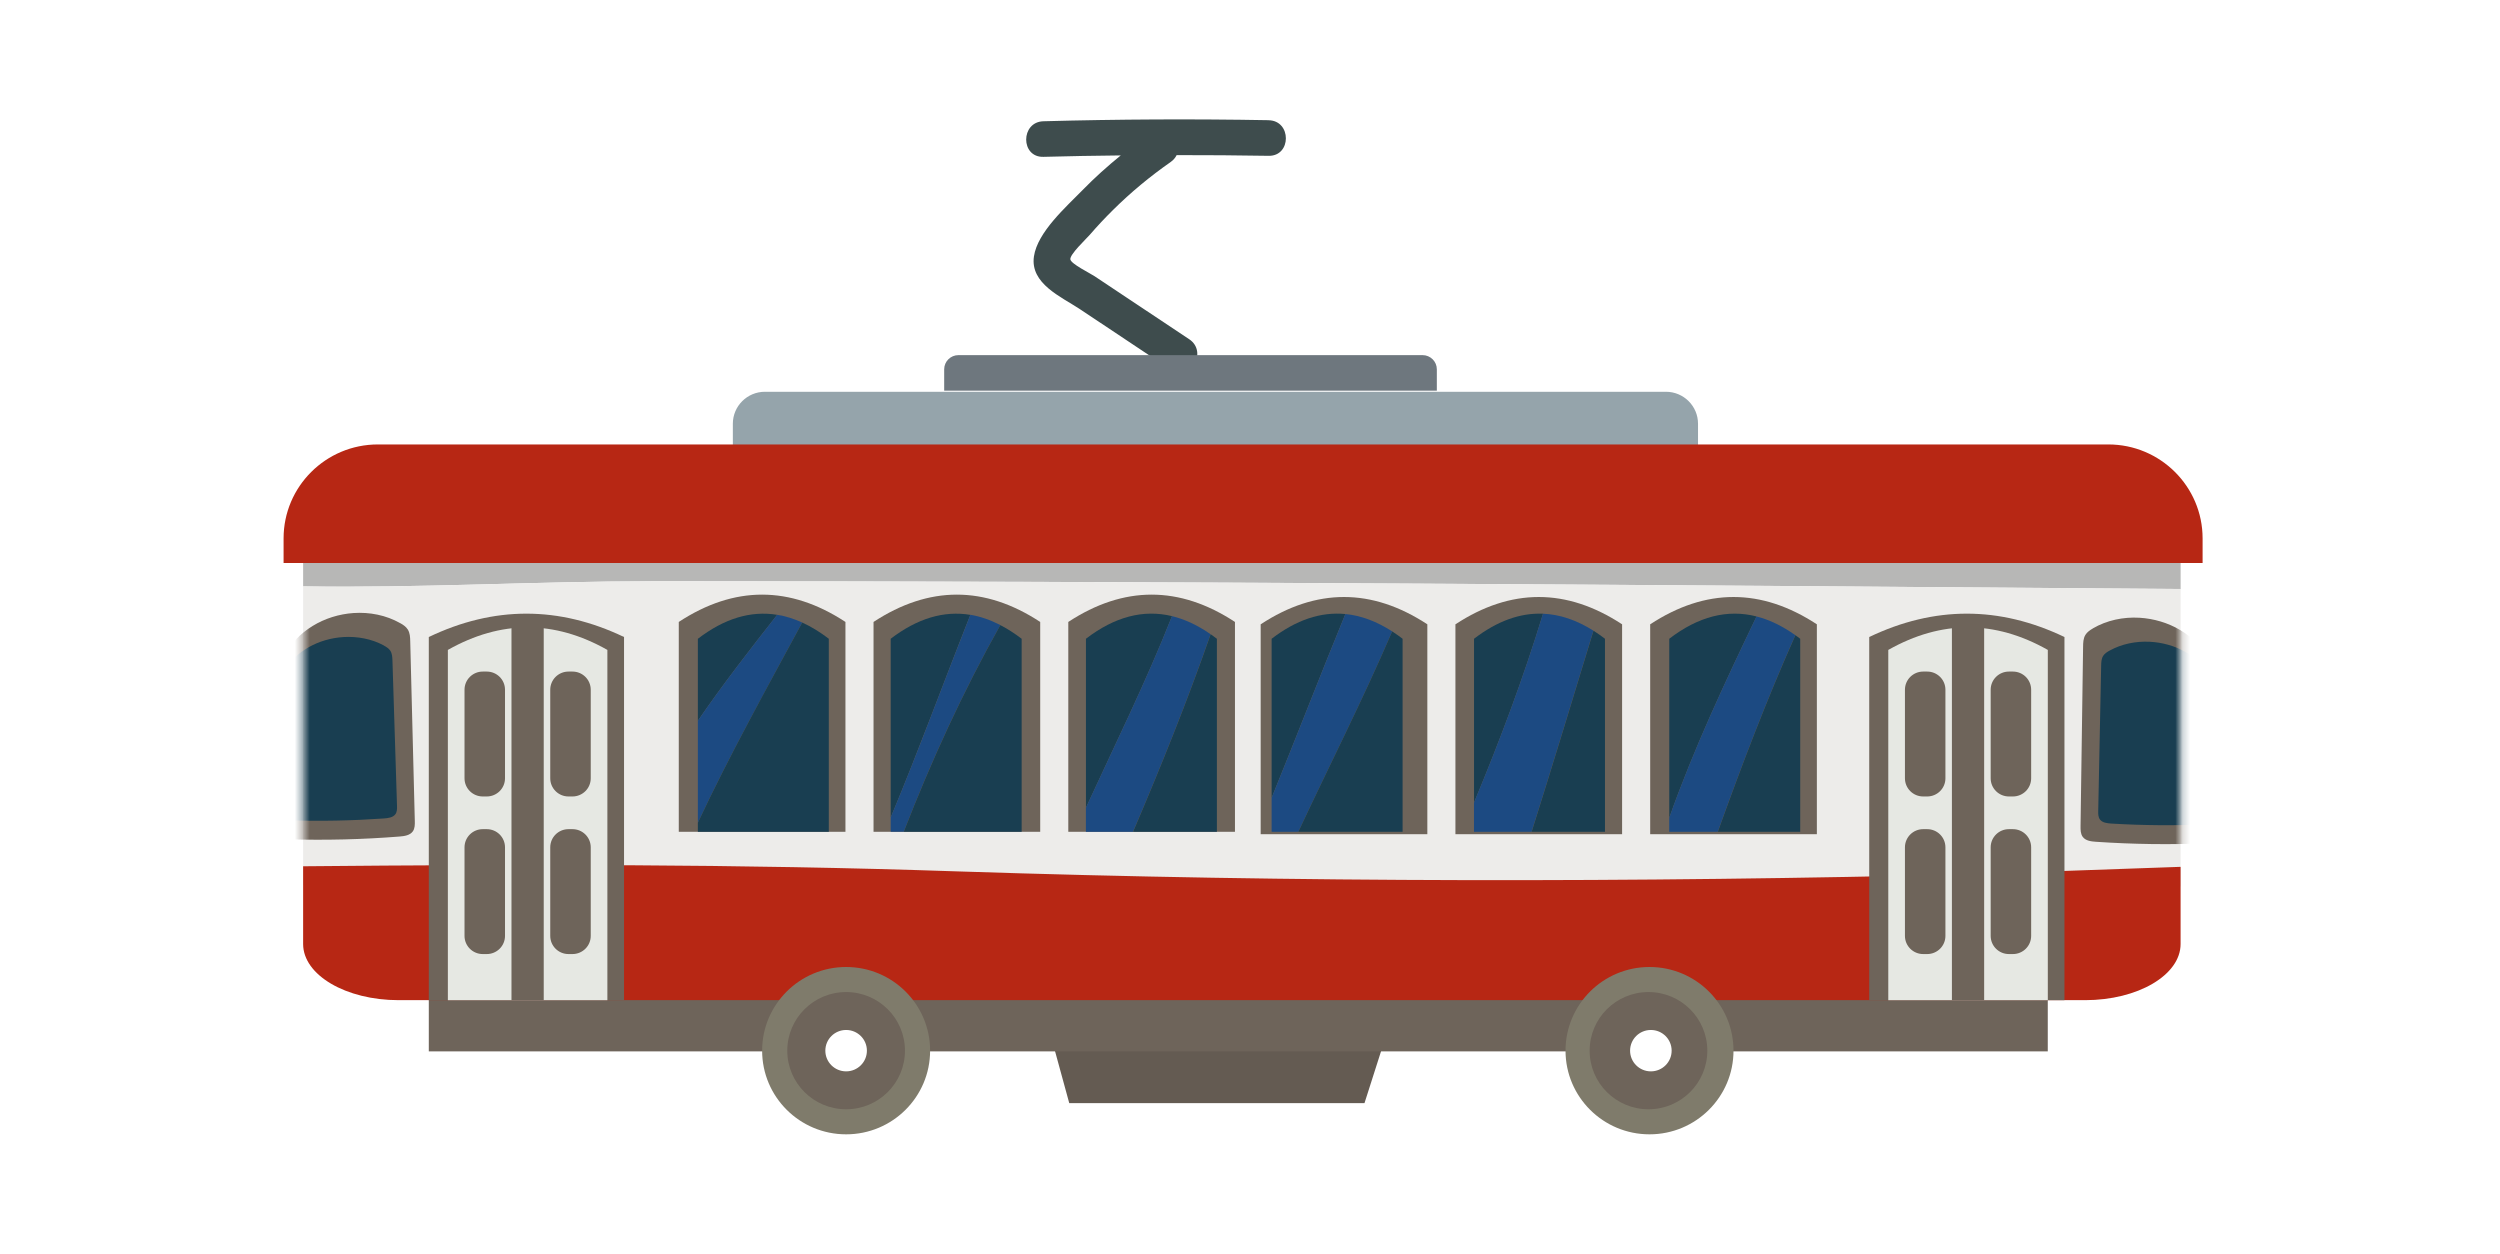 <svg fill="none" height="168" viewBox="0 0 335 168" width="335" xmlns="http://www.w3.org/2000/svg" xmlns:xlink="http://www.w3.org/1999/xlink"><clipPath id="a"><path d="m38 16h258v136h-258z"/></clipPath><mask id="b" height="56" maskUnits="userSpaceOnUse" width="253" x="40" y="70"><path d="m128.287 122.933c45.621 3.203 90.607 3.203 136.227.801 9.232-.668 18.458-1.458 27.69-2.1v-51.277h-251.585v51.118c29.265-.6 58.344-.663 87.668 1.458z" fill="#fff"/></mask><path d="m0 0h335v168h-335z" fill="#fff"/><g clip-path="url(#a)"><path d="m139.452 133.836 3.828 13.985h39.561l4.467-13.985z" fill="#645b52"/><path d="m170 16.106c-10.062-.18-20.124-.133-30.181.143-3.072.085-3.088 4.852 0 4.768 3.455-.096 6.905-.154 10.36-.191-1.788 1.453-3.503 2.991-5.116 4.646-2.177 2.233-6.037 5.621-6.516 8.888-.533 3.659 3.668 5.409 6.181 7.08 4.067 2.71 8.14 5.42 12.207 8.13 2.567 1.708 4.968-2.418 2.417-4.115-2.816-1.877-5.632-3.749-8.454-5.627l-4.227-2.816c-.623-.414-3.125-1.633-3.242-2.243-.128-.652 2.14-2.768 2.614-3.32.995-1.151 2.033-2.259 3.114-3.325 2.38-2.36 4.951-4.487 7.699-6.406.378-.265.644-.589.814-.933 4.11 0 8.22.021 12.325.095 3.082.053 3.082-4.715 0-4.768z" fill="#3e4c4d"/><path d="m274.401 131.8h-216.942v9.085h216.942z" fill="#6e645a"/><path d="m87.363 77.888c68.092 0 136.69.509 204.841 1.045v-11.434h-251.585v11.078c15.583.244 31.161-.684 46.744-.684z" fill="#b7b7b6"/><path d="m87.363 77.888c-15.583 0-31.161.933-46.744.684v40.039c29.265-.599 58.344-.663 87.668 1.459 45.621 3.203 90.607 3.203 136.227.8 9.232-.668 18.458-1.458 27.69-2.1v-39.843c-68.151-.536-136.749-1.045-204.841-1.045z" fill="#edecea"/><path d="m264.514 117.142c-45.62 1.124-90.606 1.124-136.227-.376-29.324-.997-58.403-.966-87.668-.685v10.416c0 4.158 5.729 7.525 12.799 7.525h225.982c7.07 0 12.799-3.367 12.799-7.525v-10.341c-9.232.302-18.458.673-27.69.986z" fill="#b72714"/><path d="m102.499 52.497h120.74c2.369 0 4.296 1.92 4.296 4.28v5.425h-129.333v-5.425c0-2.36 1.927-4.28 4.297-4.28z" fill="#95a4ab"/><path d="m128.431 47.586h62.194c1.054 0 1.911.854 1.911 1.904v2.858h-66.016v-2.858c0-1.05.857-1.904 1.911-1.904z" fill="#6e777e"/><path d="m50.639 59.555h231.87c6.975 0 12.639 5.643 12.639 12.59v3.299h-257.148v-3.299c0-6.947 5.665-12.59 12.639-12.59z" fill="#b72714"/><path d="m83.621 134.027h-26.162v-48.667c8.72-4.174 17.441-4.174 26.162 0z" fill="#6e645a"/><path d="m81.389 134.028h-21.375v-46.939c7.123-4.025 14.252-4.025 21.375 0z" fill="#e6e8e3"/><path d="m70.699 83.557v50.47" stroke="#6e645a" stroke-miterlimit="10" stroke-width="4.32"/><g fill="#6e645a"><path d="m65.227 89.99h-.538c-1.35 0-2.444 1.09-2.444 2.434v11.868c0 1.345 1.094 2.435 2.444 2.435h.538c1.35 0 2.444-1.09 2.444-2.435v-11.868c0-1.344-1.094-2.434-2.444-2.434z"/><path d="m76.715 89.99h-.538c-1.35 0-2.444 1.09-2.444 2.434v11.868c0 1.345 1.094 2.435 2.444 2.435h.538c1.349 0 2.444-1.09 2.444-2.435v-11.868c0-1.344-1.094-2.434-2.444-2.434z"/><path d="m65.227 111.107h-.538c-1.35 0-2.444 1.09-2.444 2.435v11.868c0 1.344 1.094 2.434 2.444 2.434h.538c1.35 0 2.444-1.09 2.444-2.434v-11.868c0-1.345-1.094-2.435-2.444-2.435z"/><path d="m76.715 111.107h-.538c-1.35 0-2.444 1.09-2.444 2.435v11.868c0 1.344 1.094 2.434 2.444 2.434h.538c1.349 0 2.444-1.09 2.444-2.434v-11.868c0-1.345-1.094-2.435-2.444-2.435z"/><path d="m276.637 134.027h-26.161v-48.667c8.72-4.174 17.441-4.174 26.161 0z"/></g><path d="m274.407 134.028h-21.376v-46.939c7.124-4.025 14.252-4.025 21.376 0z" fill="#e6e8e3"/><path d="m263.716 83.557v50.47" stroke="#6e645a" stroke-miterlimit="10" stroke-width="4.32"/><g fill="#6e645a"><path d="m258.243 89.99h-.538c-1.349 0-2.443 1.09-2.443 2.434v11.868c0 1.345 1.094 2.435 2.443 2.435h.538c1.35 0 2.444-1.09 2.444-2.435v-11.868c0-1.344-1.094-2.434-2.444-2.434z"/><path d="m269.732 89.99h-.538c-1.349 0-2.444 1.09-2.444 2.434v11.868c0 1.345 1.095 2.435 2.444 2.435h.538c1.349 0 2.443-1.09 2.443-2.435v-11.868c0-1.344-1.094-2.434-2.443-2.434z"/><path d="m258.243 111.107h-.538c-1.349 0-2.443 1.09-2.443 2.435v11.868c0 1.344 1.094 2.434 2.443 2.434h.538c1.35 0 2.444-1.09 2.444-2.434v-11.868c0-1.345-1.094-2.435-2.444-2.435z"/><path d="m269.732 111.107h-.538c-1.349 0-2.444 1.09-2.444 2.435v11.868c0 1.344 1.095 2.434 2.444 2.434h.538c1.349 0 2.443-1.09 2.443-2.434v-11.868c0-1.345-1.094-2.435-2.443-2.435z"/><path d="m113.29 111.463h-22.334v-28.123c7.443-4.879 14.89-4.879 22.334 0z"/><path d="m139.388 111.463h-22.334v-28.123c7.443-4.879 14.891-4.879 22.334 0z"/><path d="m165.485 111.463h-22.333v-28.123c7.443-4.879 14.891-4.879 22.333 0z"/><path d="m191.263 111.78h-22.333v-28.122c7.442-4.879 14.891-4.879 22.333 0z"/><path d="m217.361 111.78h-22.334v-28.122c7.443-4.879 14.891-4.879 22.334 0z"/><path d="m243.459 111.78h-22.334v-28.122c7.443-4.879 14.891-4.879 22.334 0z"/></g><path d="m113.381 152c6.215 0 11.254-5.019 11.254-11.211s-5.039-11.211-11.254-11.211c-6.216 0-11.255 5.019-11.255 11.211s5.039 11.211 11.255 11.211z" fill="#7f7b6b"/><path d="m221.034 152c6.216 0 11.255-5.019 11.255-11.211s-5.039-11.211-11.255-11.211c-6.215 0-11.254 5.019-11.254 11.211s5.039 11.211 11.254 11.211z" fill="#7f7b6b"/><path d="m93.512 85.594v10.993c3.343-4.884 7.001-9.588 10.632-14.202-3.546-.578-7.091.493-10.632 3.214z" fill="#193e51"/><path d="m104.144 82.38c-3.631 4.619-7.288 9.318-10.632 14.202v13.666c4.275-9.116 9.216-17.983 13.986-26.829-1.118-.509-2.236-.859-3.354-1.039z" fill="#1c4a82"/><path d="m107.498 83.419c-4.776 8.846-9.711 17.713-13.986 26.829v1.215h17.548v-25.869c-1.188-.912-2.375-1.633-3.562-2.174z" fill="#193e51"/><path d="m119.354 85.594v23.949c3.764-8.994 7.065-18.068 10.674-27.153-3.556-.589-7.112.477-10.674 3.203z" fill="#193e51"/><path d="m130.028 82.385c-3.604 9.09-6.91 18.158-10.674 27.152v1.92h1.746c3.695-9.514 7.933-18.778 12.943-27.698-1.337-.689-2.678-1.156-4.015-1.379z" fill="#1c4a82"/><path d="m136.901 85.594c-.953-.732-1.906-1.336-2.859-1.83-5.004 8.92-9.242 18.185-12.942 27.699h15.801z" fill="#193e51"/><path d="m145.516 85.594v22.644c3.913-8.511 8.087-16.949 11.536-25.678-3.843-.928-7.687.08-11.536 3.034z" fill="#193e51"/><path d="m157.047 82.56c-3.45 8.729-7.618 17.166-11.537 25.678v3.224h6.309c3.727-8.718 7.272-17.495 10.398-26.478-1.725-1.198-3.45-2.005-5.175-2.424z" fill="#1c4a82"/><path d="m151.824 111.463h11.239v-25.869c-.277-.212-.559-.414-.836-.61-3.125 8.984-6.676 17.76-10.397 26.479z" fill="#193e51"/><path d="m170.399 85.594v21.314c3.344-8.209 6.527-16.466 9.882-24.628-3.296-.318-6.586.785-9.882 3.314z" fill="#193e51"/><path d="m180.281 82.279c-3.355 8.162-6.538 16.419-9.882 24.628v4.556h3.578c4.169-8.931 8.657-17.718 12.575-26.856-2.092-1.347-4.179-2.127-6.271-2.328z" fill="#1c4a82"/><path d="m173.977 111.463h13.97v-25.869c-.463-.355-.932-.684-1.395-.986-3.918 9.137-8.406 17.925-12.575 26.856z" fill="#193e51"/><path d="m197.519 85.594v21.96c3.477-8.336 6.628-16.726 9.248-25.317-3.083-.127-6.165.992-9.248 3.357z" fill="#193e51"/><path d="m206.761 82.237c-2.619 8.591-5.771 16.981-9.247 25.317v3.909h7.714c2.827-8.973 5.569-18.005 8.289-26.951-2.252-1.427-4.509-2.185-6.761-2.275z" fill="#1c4a82"/><path d="m205.233 111.463h9.834v-25.869c-.512-.392-1.028-.753-1.539-1.077-2.721 8.947-5.462 17.978-8.289 26.951z" fill="#193e51"/><path d="m223.681 85.593v23.997c3.269-9.248 7.48-18.19 11.696-26.988-3.897-.997-7.799 0-11.696 2.991z" fill="#193e51"/><path d="m235.372 82.603c-4.217 8.798-8.428 17.744-11.697 26.988v1.872h6.501c3.194-8.877 6.543-17.686 10.397-26.346-1.735-1.236-3.471-2.074-5.206-2.514z" fill="#1c4a82"/><path d="m230.181 111.462h11.047v-25.869c-.213-.164-.431-.324-.644-.477-3.86 8.66-7.203 17.469-10.398 26.346z" fill="#193e51"/><g mask="url(#b)"><path d="m53.636 83.504c.389.217.772.472 1.006.849.298.467.32 1.05.33 1.602.202 8.013.405 16.027.612 24.04.011.493.016 1.023-.277 1.421-.383.525-1.118.626-1.768.679-4.93.392-9.876.514-14.822.371-.484-2.737-.394-5.537-.298-8.31.181-5.404.367-10.803.543-16.207.032-.933.037-1.543.692-2.254.655-.711 1.421-1.315 2.241-1.819 1.645-1.008 3.546-1.596 5.468-1.729 2.162-.148 4.376.281 6.266 1.358z" fill="#6e645a"/><path d="m51.421 86.495c.335.18.665.387.873.689.256.382.277.854.293 1.299.202 6.496.405 12.998.612 19.494.011.398.016.833-.234 1.151-.325.424-.958.504-1.517.546-4.238.297-8.497.382-12.751.25-.426-2.222-.357-4.492-.287-6.741.138-4.38.277-8.761.41-13.141.021-.758.027-1.252.586-1.83.559-.578 1.219-1.061 1.922-1.464 1.411-.811 3.045-1.283 4.701-1.384 1.858-.111 3.764.244 5.393 1.119z" fill="#193e51"/><path d="m280.449 84.209c-.384.223-.767.483-1.001.859-.293.472-.309 1.055-.314 1.607-.112 8.013-.229 16.032-.341 24.045-.005.493 0 1.024.293 1.421.388.525 1.123.615 1.773.658 4.93.334 9.881.403 14.821.207.453-2.742.33-5.537.208-8.316-.24-5.398-.485-10.797-.724-16.201-.043-.933-.053-1.543-.719-2.248-.665-.705-1.437-1.299-2.262-1.792-1.656-.992-3.562-1.554-5.489-1.671-2.162-.127-4.371.329-6.251 1.427z" fill="#6e645a"/><path d="m282.695 87.174c-.33.18-.66.392-.862.7-.25.382-.266.854-.277 1.305-.133 6.502-.261 12.998-.394 19.499-.011.398-.005.833.245 1.151.33.424.964.493 1.523.53 4.243.255 8.502.287 12.75.107.4-2.222.309-4.492.213-6.741-.186-4.38-.372-8.755-.559-13.136-.032-.758-.042-1.252-.607-1.819-.564-.568-1.229-1.05-1.938-1.442-1.421-.795-3.055-1.246-4.716-1.331-1.859-.096-3.764.286-5.383 1.183z" fill="#193e51"/></g><path d="m113.381 148.643c4.354 0 7.884-3.516 7.884-7.854s-3.53-7.854-7.884-7.854c-4.355 0-7.885 3.516-7.885 7.854s3.53 7.854 7.885 7.854z" fill="#6e645a"/><path d="m220.896 148.643c4.355 0 7.885-3.516 7.885-7.854s-3.53-7.854-7.885-7.854c-4.354 0-7.884 3.516-7.884 7.854s3.53 7.854 7.884 7.854z" fill="#6e645a"/><path d="m113.381 143.563c1.537 0 2.784-1.242 2.784-2.774s-1.247-2.773-2.784-2.773c-1.538 0-2.785 1.241-2.785 2.773s1.247 2.774 2.785 2.774z" fill="#fff"/><path d="m221.216 143.563c1.537 0 2.784-1.242 2.784-2.774s-1.247-2.773-2.784-2.773c-1.538 0-2.785 1.241-2.785 2.773s1.247 2.774 2.785 2.774z" fill="#fff"/></g></svg>